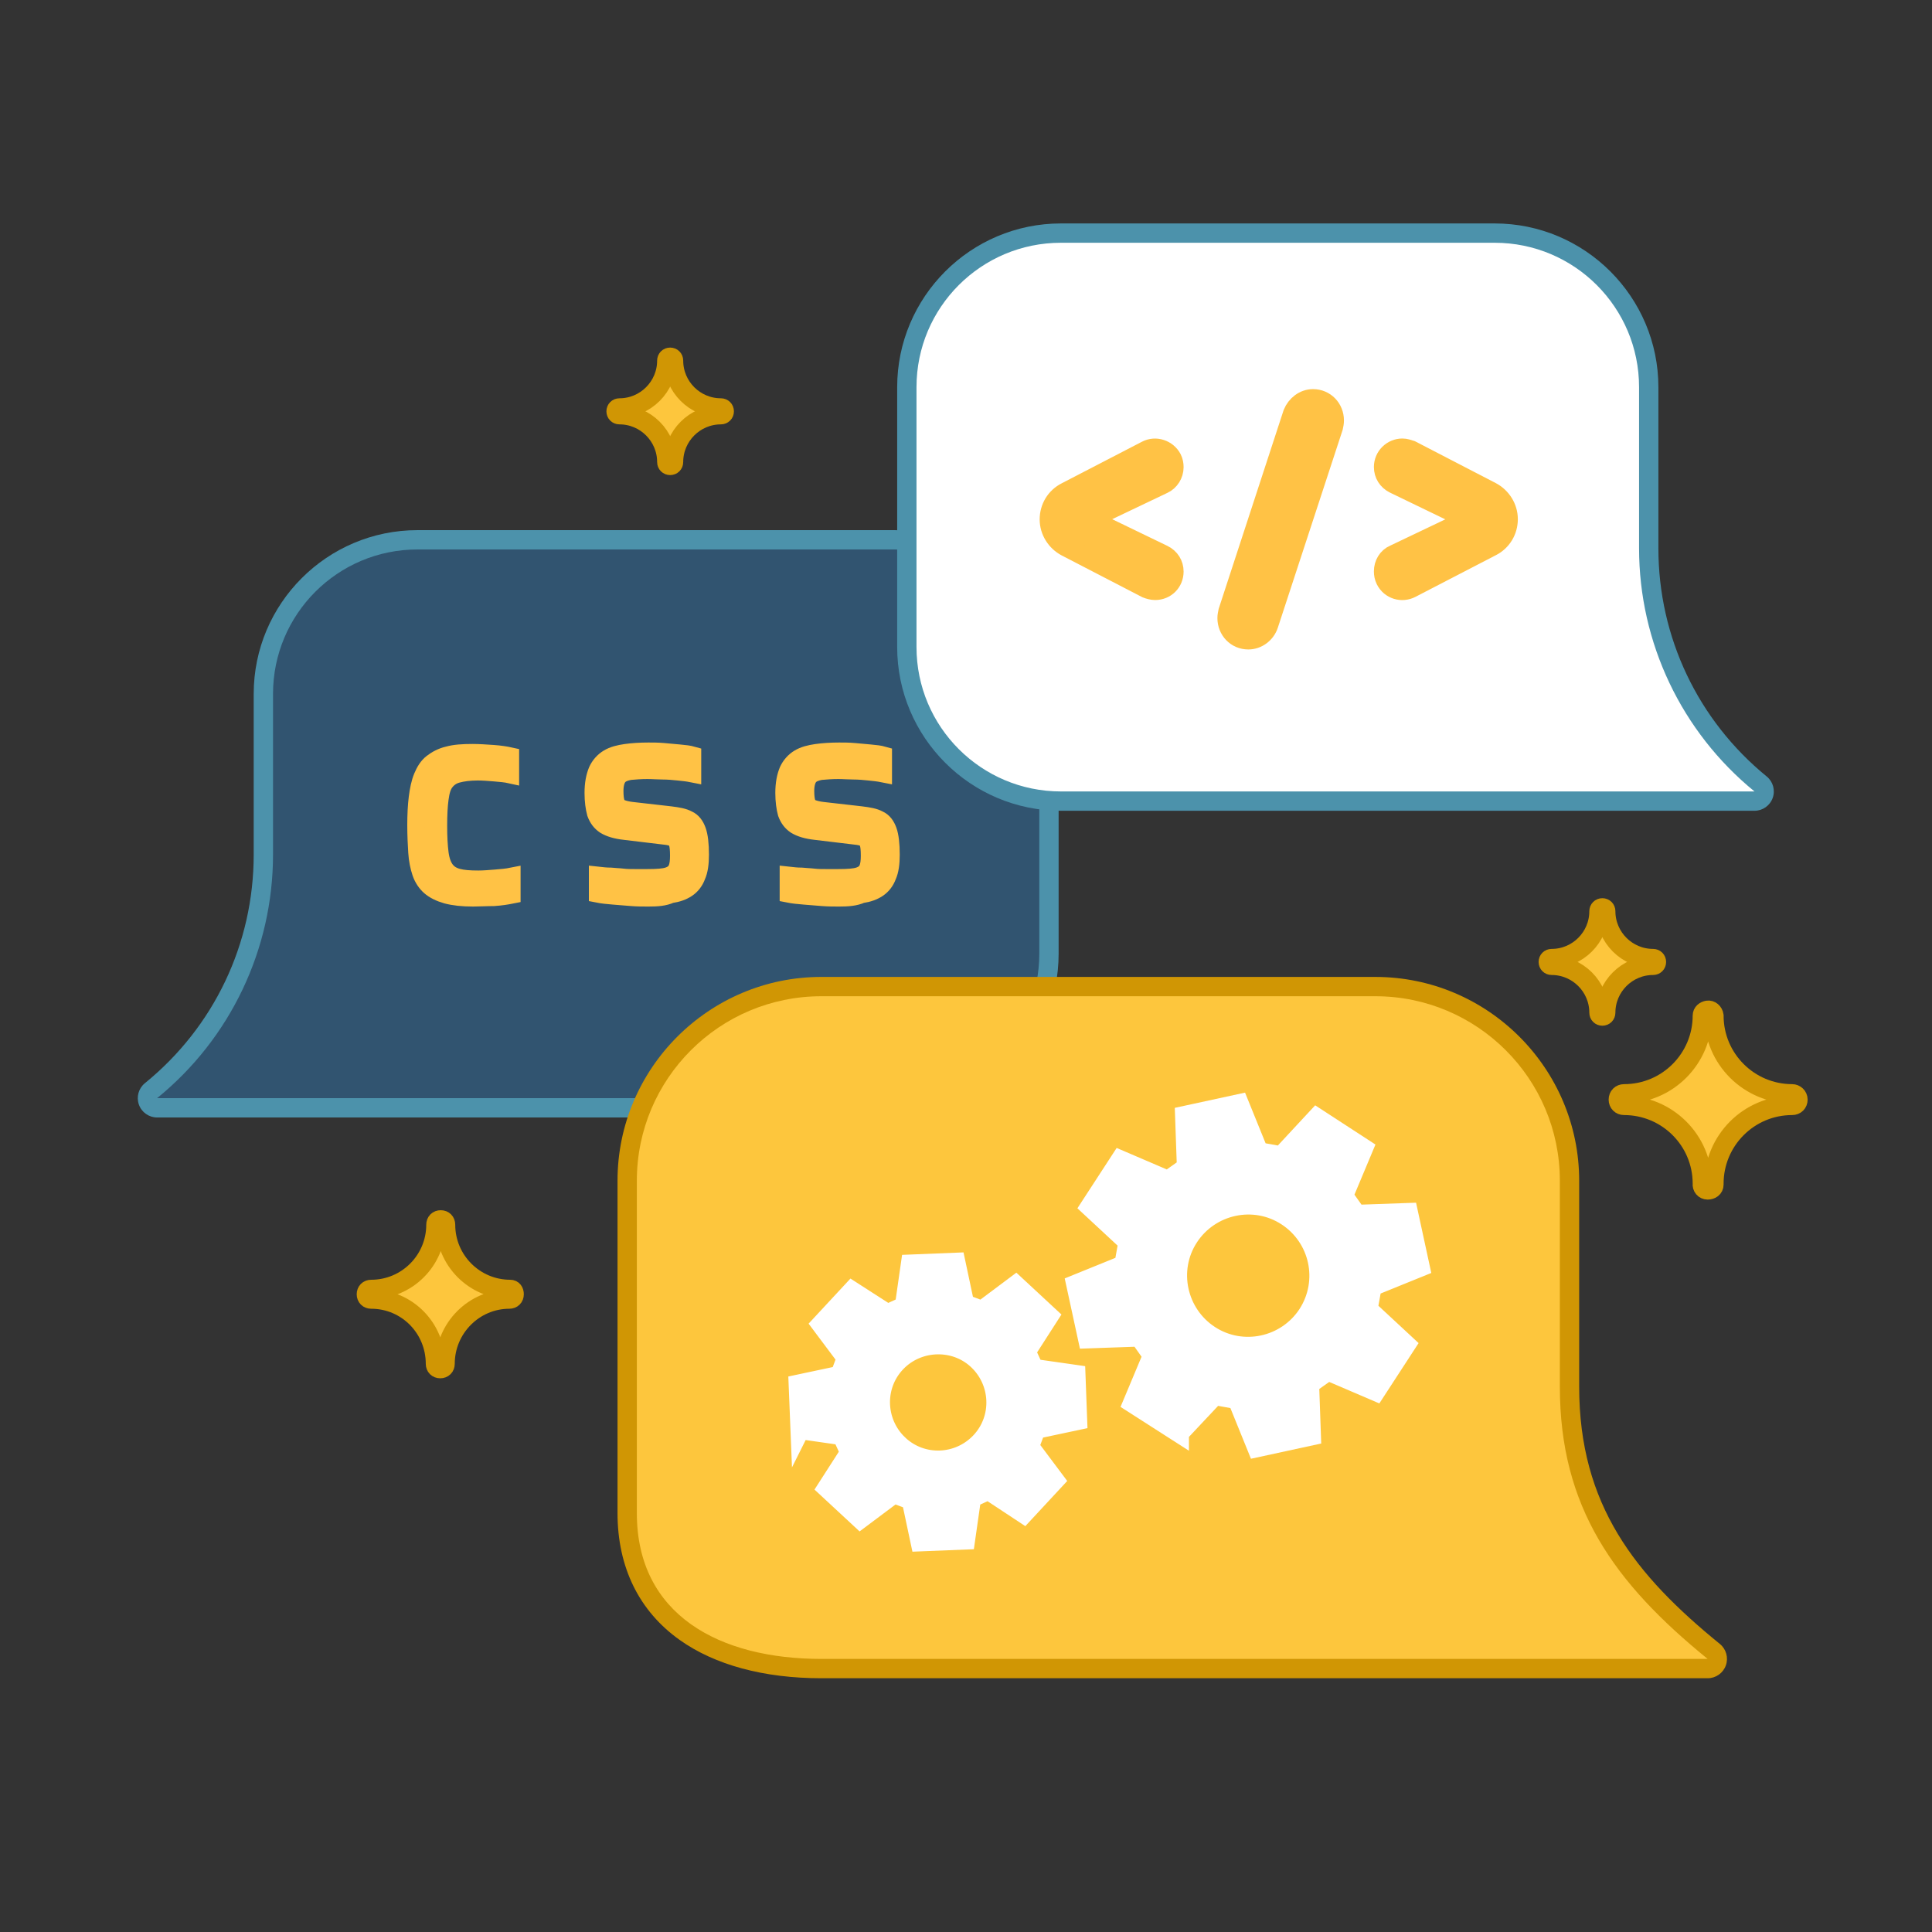 <?xml version="1.0" encoding="UTF-8"?>
<svg id="b" data-name="secondo piano" xmlns="http://www.w3.org/2000/svg" viewBox="0 0 400 400">
  <rect x="0" y="0" width="400" height="400" fill="#333333" stroke="none"/>
  <defs>
    <style>
      .e {
        fill: none;
      }

      .f, .g, .h, .i, .j {
        stroke-miterlimit: 10;
      }

      .f, .g, .h, .j {
        stroke-width: 4px;
      }

      .f, .h {
        stroke: #d09604;
      }

      .f, .h, .k {
        fill: #fdc63d;
      }

      .g {
        stroke: #fff;
      }

      .g, .l {
        fill: #fff;
      }

      .m {
        fill: #4c92ab;
      }

      .h {
        stroke-linecap: round;
      }

      .n {
        isolation: isolate;
      }

      .i {
        stroke-width: 3.66px;
      }

      .i, .j {
        fill: #ffc245;
        stroke: #ffc245;
      }

      .o {
        fill: #315470;
      }

      .p {
        fill: #d09604;
      }
    </style>
  </defs>
  <g>
    <path class="o" d="M32.526,229.361c-.847,0-1.602-.533-1.885-1.331-.283-.797-.033-1.688.624-2.221,14.783-12.011,23.261-29.824,23.261-48.871v-33.276c0-17.59,14.31-31.9,31.9-31.9h98.85c17.59,0,31.9,14.311,31.9,31.9v53.8c0,17.59-14.31,31.9-31.9,31.9H32.526Z"/>
    <path class="m" d="M185.276,113.761c16.513,0,29.9,13.387,29.9,29.9v53.8c0,16.513-13.387,29.9-29.9,29.9H32.526c15.184-12.337,24-30.859,24-50.423v-33.277c0-16.513,13.387-29.9,29.9-29.9h98.85M32.526,227.361h0M185.276,109.761h-98.85c-18.693,0-33.9,15.208-33.9,33.9v33.277c0,18.442-8.209,35.689-22.522,47.319-1.314,1.068-1.813,2.847-1.247,4.443.567,1.596,2.076,2.662,3.77,2.662h152.75c18.693,0,33.9-15.208,33.9-33.9v-53.8c0-18.693-15.208-33.9-33.9-33.9h0Z"/>
  </g>
  <g class="n">
    <path class="i" d="M97.951,185.861c-2.2,0-4-.2-5.5-.6-1.4-.4-2.6-1-3.4-1.7s-1.5-1.7-1.9-2.9c-.4-1.2-.7-2.6-.8-4.2-.1-1.6-.2-3.5-.2-5.6,0-2.2.1-4.1.3-5.7.2-1.6.5-3.1,1-4.3s1.1-2.2,2-2.9c.9-.7,2-1.3,3.3-1.6,1.4-.4,3.1-.5,5.1-.5,1.3,0,2.7.1,4.2.2,1.5.1,2.7.3,3.6.5v3.8c-.9-.2-2-.3-3.2-.4-1.3-.1-2.4-.2-3.5-.2-1.8,0-3.2.2-4.3.5s-1.9.9-2.5,1.7c-.6.8-.9,1.9-1.1,3.4-.2,1.4-.3,3.3-.3,5.6s.1,4.2.3,5.7c.2,1.5.6,2.6,1.2,3.4.6.8,1.4,1.3,2.5,1.6s2.5.4,4.3.4c1.1,0,2.2-.1,3.5-.2,1.3-.1,2.4-.2,3.4-.4v3.8c-1,.2-2.2.4-3.7.5-1.5,0-3,.1-4.3.1Z"/>
    <path class="i" d="M134.251,185.861c-1.1,0-2.3,0-3.5-.1-1.3-.1-2.5-.2-3.7-.3-1.2-.1-2.3-.2-3.3-.4v-3.8c.9.1,1.8.2,2.7.2.9.1,1.7.1,2.5.2.8.1,1.7.1,2.5.1h2.6c2,0,3.4-.1,4.3-.4.9-.3,1.5-.8,1.8-1.5s.4-1.6.4-2.7c0-1.3-.1-2.2-.3-2.7-.2-.6-.6-.9-1.1-1.1-.5-.2-1.3-.3-2.3-.4l-7.5-.9c-1.8-.2-3.1-.6-4.1-1.2-.9-.6-1.5-1.4-1.9-2.5-.3-1.1-.5-2.5-.5-4.2,0-1.9.3-3.4.8-4.6.5-1.1,1.3-2,2.3-2.6,1-.6,2.2-.9,3.6-1.1,1.4-.2,3-.3,4.7-.3,1,0,2,0,3.1.1,1.1.1,2.2.2,3.3.3s2,.2,2.7.4v3.8c-1-.2-2-.3-3-.4-1-.1-2-.2-3.1-.2-1,0-2.1-.1-3.2-.1-1.4,0-2.7.1-3.7.2-1,.2-1.8.5-2.3,1.1s-.8,1.6-.8,3c0,1.1.1,1.9.3,2.5.2.6.5.9,1.1,1.1.5.2,1.3.4,2.2.5l7.9.9c1.6.2,2.8.4,3.7.9.9.4,1.5,1.2,1.9,2.3s.6,2.8.6,5c0,1.8-.2,3.3-.7,4.4-.4,1.1-1.1,2-2,2.6-.9.6-2,1-3.4,1.2-1.3.6-2.8.7-4.6.7Z"/>
    <path class="i" d="M173.751,185.861c-1.1,0-2.3,0-3.5-.1-1.3-.1-2.5-.2-3.7-.3-1.2-.1-2.3-.2-3.3-.4v-3.8c.9.1,1.8.2,2.7.2.9.1,1.7.1,2.5.2.8.1,1.7.1,2.5.1h2.6c2,0,3.4-.1,4.3-.4.9-.3,1.5-.8,1.8-1.5s.4-1.6.4-2.7c0-1.3-.1-2.2-.3-2.7-.2-.6-.6-.9-1.1-1.1-.5-.2-1.3-.3-2.3-.4l-7.5-.9c-1.8-.2-3.1-.6-4.1-1.2-.9-.6-1.5-1.4-1.9-2.5-.3-1.1-.5-2.5-.5-4.2,0-1.9.3-3.4.8-4.6.5-1.1,1.3-2,2.3-2.6,1-.6,2.2-.9,3.6-1.1,1.4-.2,3-.3,4.7-.3,1,0,2,0,3.1.1,1.1.1,2.2.2,3.3.3s2,.2,2.7.4v3.8c-1-.2-2-.3-3-.4-1-.1-2-.2-3.1-.2-1,0-2.1-.1-3.2-.1-1.4,0-2.7.1-3.7.2-1,.2-1.8.5-2.3,1.1s-.8,1.6-.8,3c0,1.1.1,1.9.3,2.5.2.6.5.9,1.1,1.1.5.2,1.3.4,2.2.5l7.9.9c1.6.2,2.8.4,3.7.9.9.4,1.5,1.2,1.9,2.3s.6,2.8.6,5c0,1.8-.2,3.3-.7,4.4-.4,1.1-1.1,2-2,2.6-.9.6-2,1-3.4,1.2-1.3.6-2.9.7-4.6.7Z"/>
  </g>
  <g>
    <path class="k" d="M170.051,345.461c-25.172,0-40.2-12.038-40.2-32.2v-68.8c0-22.167,18.034-40.2,40.2-40.2h114.7c22.166,0,40.2,18.034,40.2,40.2v42.649c0,25.312,11.938,40.213,29.862,54.799.657.534.906,1.424.622,2.221-.283.797-1.038,1.33-1.884,1.33h-183.5Z"/>
    <path class="p" d="M284.751,206.261c21.097,0,38.2,17.103,38.2,38.2v42.649c0,24.961,11.239,40.596,30.6,56.351h-183.5c-21.097,0-38.2-9.103-38.2-30.2v-68.8c0-21.1,17.1-38.2,38.2-38.2h114.7M284.751,202.261h-114.7c-23.269,0-42.2,18.931-42.2,42.2v68.8c0,11.203,4.451,20.288,12.871,26.272,7.298,5.187,17.44,7.928,29.329,7.928h183.5c1.693,0,3.202-1.065,3.769-2.66.567-1.595.069-3.374-1.244-4.442-17.482-14.225-29.125-28.724-29.125-53.248v-42.649c0-23.269-18.931-42.2-42.2-42.2h0Z"/>
  </g>
  <path class="g" d="M165.657,295.963l8.676,1.241,1.611,3.515-4.725,7.353,6.885,6.39,6.983-5.231,3.597,1.346,1.829,8.617,9.37-.377,1.241-8.676,3.515-1.611,7.329,4.838,6.39-6.885-5.231-6.983,1.346-3.597,8.617-1.829-.353-9.482-8.676-1.241-1.611-3.515,4.725-7.353-6.885-6.39-6.983,5.231-3.597-1.346-1.829-8.617-9.37.377-1.241,8.676-3.515,1.611-7.353-4.725-6.39,6.885,5.231,6.983-1.346,3.597-8.617,1.829.377,9.37ZM186.048,299.085c-4.979-4.706-5.102-12.681-.033-17.444,4.472-4.201,11.609-4.35,16.178-.255,5.035,4.512,5.402,12.269.787,17.153h0c-4.541,4.805-12.127,5.087-16.932.546Z"/>
  <path class="g" d="M244.159,296.702l7.325-7.794,4.695.845,4.038,9.954,11.269-2.442-.376-10.705,3.85-2.723,9.86,4.226,6.292-9.672-7.888-7.325.845-4.695,9.954-4.038-2.442-11.269-10.705.376-2.723-3.85,4.132-9.86-9.672-6.292-7.325,7.888-4.695-.845-4.038-9.954-11.269,2.442.376,10.705-3.85,2.723-9.86-4.226-6.292,9.672,7.888,7.325-.845,4.695-9.954,4.038,2.442,11.269,10.705-.376,2.723,3.85-4.132,9.86,9.672,6.198ZM250.45,276.418c-6.761-4.414-8.733-13.522-4.32-20.283,4.414-6.761,13.522-8.733,20.283-4.32,6.761,4.414,8.733,13.428,4.32,20.283-4.414,6.761-13.522,8.733-20.283,4.32Z"/>
  <g>
    <path class="l" d="M219.651,165.861c-17.59,0-31.9-14.31-31.9-31.9v-53.8c0-17.59,14.31-31.9,31.9-31.9h89.8c17.59,0,31.9,14.311,31.9,31.9v33.354c0,19,8.443,36.785,23.164,48.796.656.535.904,1.424.62,2.221-.284.797-1.038,1.329-1.884,1.329h-143.6Z"/>
    <path class="m" d="M309.451,50.261c16.513,0,29.9,13.387,29.9,29.9v33.354c0,19.52,8.775,38.006,23.9,50.346h-143.6c-16.513,0-29.9-13.387-29.9-29.9v-53.8c0-16.513,13.387-29.9,29.9-29.9h89.8M309.451,46.261h-89.8c-18.692,0-33.9,15.208-33.9,33.9v53.8c0,18.693,15.208,33.9,33.9,33.9h143.6c1.692,0,3.2-1.064,3.768-2.658.568-1.594.071-3.372-1.239-4.441-14.254-11.63-22.429-28.85-22.429-47.246v-33.354c0-18.693-15.208-33.9-33.9-33.9h0Z"/>
  </g>
  <path class="j" d="M271.851,82.564h0c2.5,0,4.4,2,4.4,4.5,0,.5-.1.9-.2,1.4l-13.4,40.9c-.6,1.8-2.3,3.1-4.2,3.1h0c-2.5,0-4.4-2-4.4-4.5,0-.5.1-.9.2-1.4l13.4-41c.7-1.7,2.3-3,4.2-3Z"/>
  <path class="j" d="M303.751,107.588v-.1l-15.1-7.3c-1.4-.7-2.2-2-2.2-3.5h0c0-2.2,1.8-3.9,3.9-3.9.6,0,1.2.2,1.8.4l16.6,8.6c2.1,1.1,3.5,3.3,3.5,5.7h0c0,2.4-1.3,4.6-3.5,5.7l-16.6,8.6c-1.9,1-4.3.3-5.3-1.7-.3-.6-.4-1.2-.4-1.8h0c0-1.5.8-2.9,2.2-3.5l15.1-7.2Z"/>
  <path class="j" d="M225.751,107.431v.1l15.1,7.3c1.4.7,2.2,2,2.2,3.5h0c0,2.2-1.7,3.9-3.9,3.9-.6,0-1.3-.2-1.8-.4l-16.6-8.6c-2.1-1.1-3.5-3.3-3.5-5.7h0c0-2.4,1.3-4.6,3.5-5.7l16.6-8.6c1.9-1,4.3-.2,5.3,1.7.3.6.4,1.2.4,1.8h0c0,1.5-.9,2.9-2.2,3.5l-15.1,7.2Z"/>
  <path class="f" d="M371.051,226.461h0c-8.9,0-16.2-7.2-16.2-16.2h0c-.1-.7-.7-1.2-1.3-1.1-.6.1-1.1.5-1.1,1.1h0c0,8.9-7.2,16.2-16.2,16.2h0c-.7,0-1.2.5-1.2,1.2s.5,1.2,1.2,1.2h0c8.9,0,16.2,7.2,16.2,16.2h0c-.1.7.4,1.3,1.1,1.3s1.3-.4,1.3-1.1v-.2h0c0-8.9,7.2-16.2,16.2-16.2h0c.7,0,1.2-.5,1.2-1.2s-.6-1.2-1.2-1.2Z"/>
  <path class="f" d="M342.251,198.461h0c-5.4,0-9.8-4.4-9.8-9.8h0c0-.4-.3-.7-.7-.7s-.7.3-.7.7h0c0,5.4-4.4,9.8-9.8,9.8h0c-.4,0-.7.3-.7.7s.3.7.7.7h0c5.4,0,9.8,4.4,9.8,9.8h0c0,.4.3.7.7.7s.7-.3.7-.7h0c0-5.4,4.4-9.8,9.8-9.8h0c.4,0,.7-.3.7-.7s-.3-.7-.7-.7Z"/>
  <path class="h" d="M149.251,84.461h0c-5.4,0-9.8-4.4-9.8-9.8h0c0-.4-.3-.7-.7-.7s-.7.3-.7.7h0c0,5.4-4.4,9.8-9.8,9.8h0c-.4,0-.7.3-.7.7s.3.7.7.7h0c5.4,0,9.8,4.4,9.8,9.8h0c0,.4.3.7.7.7s.7-.3.7-.7h0c0-5.4,4.4-9.8,9.8-9.8h0c.4,0,.7-.3.7-.7s-.3-.7-.7-.7Z"/>
  <path class="f" d="M105.651,266.961h0c-7.4,0-13.4-6-13.4-13.4h0c0-.6-.4-1-1-1s-1,.4-1,1h0c0,7.4-6,13.4-13.4,13.4h0c-.6,0-1,.4-1,1s.4,1,1,1h0c7.4,0,13.3,6,13.3,13.4h0c0,.6.4,1,1,1s1-.4,1-1h0c0-7.4,6-13.4,13.3-13.4h0c.6,0,1-.4,1-1s-.3-1-.8-1h0Z"/>
  <rect class="e" x="0" width="400" height="400"/>
</svg>
